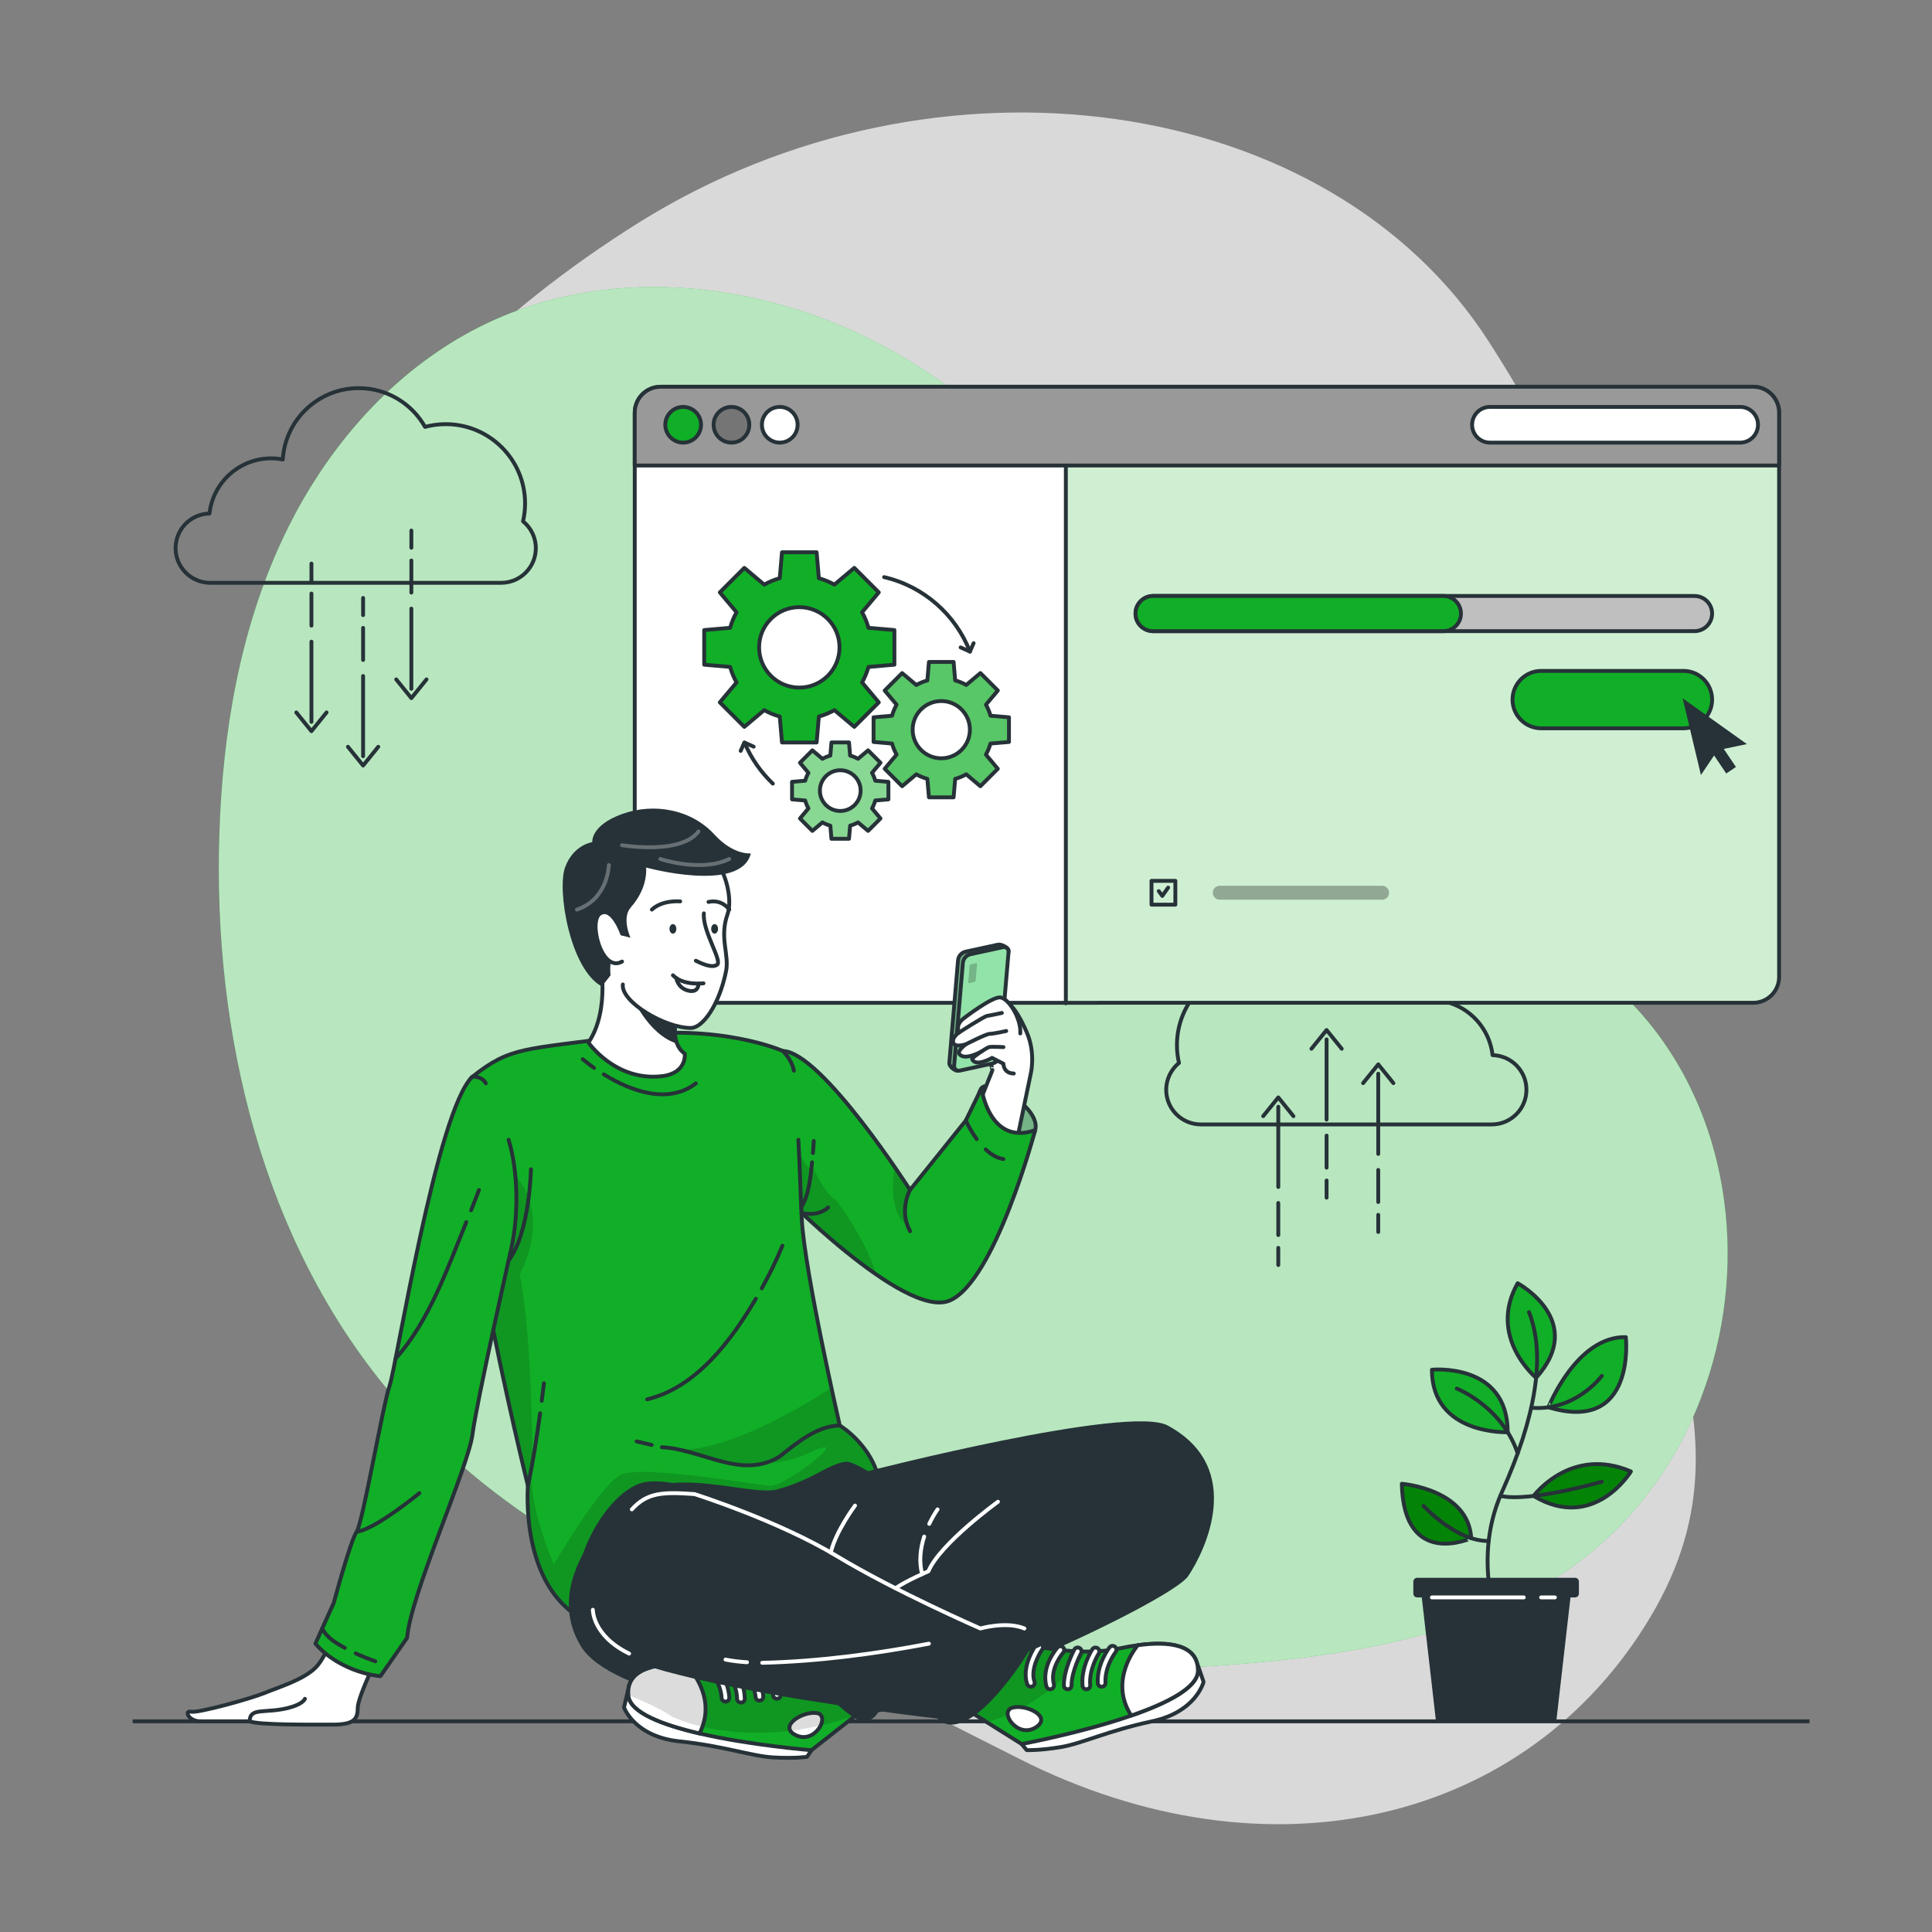 <svg xmlns="http://www.w3.org/2000/svg" xmlns:xlink="http://www.w3.org/1999/xlink" x="0px" y="0px" viewBox="0 0 500 500" style="enable-background:new 0 0 500 500;" xml:space="preserve"><rect x="0" y="0" width="500" height="500" fill="#808080" stroke="none"/><style type="text/css">	.st0{opacity:0.7;fill:#FFFFFF;}	.st1{fill:#11AF27;}	.st2{fill:none;stroke:#263238;stroke-linecap:round;stroke-linejoin:round;stroke-miterlimit:10;}	.st3{fill:none;stroke:#263238;stroke-miterlimit:10;}	.st4{fill:#048407;stroke:#263238;stroke-linecap:round;stroke-linejoin:round;stroke-miterlimit:10;}	.st5{fill:#11AF27;stroke:#263238;stroke-linecap:round;stroke-linejoin:round;stroke-miterlimit:10;}	.st6{fill:#263238;}	.st7{fill:none;stroke:#FFFFFF;stroke-linecap:round;stroke-linejoin:round;stroke-miterlimit:10;}	.st8{opacity:0.2;clip-path:url(#XMLID_2_);fill:#11AF27;}	.st9{fill:#999999;stroke:#263238;stroke-linecap:round;stroke-linejoin:round;stroke-miterlimit:10;}	.st10{fill:#757575;stroke:#263238;stroke-linecap:round;stroke-linejoin:round;stroke-miterlimit:10;}	.st11{fill:#FFFFFF;stroke:#263238;stroke-linecap:round;stroke-linejoin:round;stroke-miterlimit:10;}	.st12{fill:#BFBFBF;stroke:#263238;stroke-miterlimit:10;}	.st13{opacity:0.3;}	.st14{opacity:0.3;clip-path:url(#XMLID_3_);fill:#FFFFFF;}	.st15{opacity:0.5;clip-path:url(#XMLID_4_);fill:#FFFFFF;}	.st16{opacity:0.3;clip-path:url(#XMLID_5_);fill-opacity:0.7;}	.st17{opacity:0.3;clip-path:url(#XMLID_6_);fill-opacity:0.7;}	.st18{fill:#92E3A9;stroke:#263238;stroke-linecap:round;stroke-linejoin:round;stroke-miterlimit:10;}	.st19{opacity:0.3;fill-opacity:0.7;}	.st20{opacity:0.2;clip-path:url(#XMLID_7_);fill-opacity:0.7;}	.st21{opacity:0.2;clip-path:url(#XMLID_8_);fill-opacity:0.7;}	.st22{opacity:0.2;clip-path:url(#XMLID_9_);fill-opacity:0.7;}	.st23{opacity:0.2;clip-path:url(#XMLID_10_);fill-opacity:0.7;}	.st24{opacity:0.2;clip-path:url(#XMLID_11_);fill-opacity:0.7;}	.st25{opacity:0.2;clip-path:url(#XMLID_12_);fill-opacity:0.7;}	.st26{opacity:0.3;fill:none;stroke:#FFFFFF;stroke-linecap:round;stroke-linejoin:round;stroke-miterlimit:10;}</style><g id="Background_Simple">	<g>		<path class="st0" d="M67.93,167.09c0,0-27.88,71.99,11.3,144.5c39.17,72.52,119.88,110.8,184.47,143.55   c64.59,32.75,131.66,16.8,163.53-36.84c31.87-53.64-11.85-91.93-11.9-168.42c-0.05-76.49,11.45-96.74-29.96-161.36   c-41.41-64.62-143.06-78.93-219.9-31C88.63,105.45,67.93,167.09,67.93,167.09z"></path>	</g>	<g>		<path class="st1" d="M112.6,91.45c4.19-2.9,8.61-5.48,13.23-7.69c33.32-15.94,74.22-10.69,106.25,7.72   c32.03,18.41,55.99,48.5,73.43,81.06c7.97,14.88,15.09,30.86,27.9,41.86c16.51,14.18,38.8,17.38,58.47,25.11   c71.52,28.09,72.34,131.06,9.65,169.51c-24.71,15.16-55.23,19.73-83.62,21.85c-39.33,2.93-79.39,1.43-117.37-9.19   c-37.99-10.62-73.93-30.82-99.34-60.99c-33.28-39.51-46.11-93.22-44.43-144.85c0.85-26.13,5.24-52.48,16.29-76.17   C81.93,120.61,95.4,103.35,112.6,91.45z"></path>		<path class="st0" d="M112.6,91.45c4.19-2.9,8.61-5.48,13.23-7.69c33.32-15.94,74.22-10.69,106.25,7.72   c32.03,18.41,55.99,48.5,73.43,81.06c7.97,14.88,15.09,30.86,27.9,41.86c16.51,14.18,38.8,17.38,58.47,25.11   c71.52,28.09,72.34,131.06,9.65,169.51c-24.71,15.16-55.23,19.73-83.62,21.85c-39.33,2.93-79.39,1.43-117.37-9.19   c-37.99-10.62-73.93-30.82-99.34-60.99c-33.28-39.51-46.11-93.22-44.43-144.85c0.85-26.13,5.24-52.48,16.29-76.17   C81.93,120.61,95.4,103.35,112.6,91.45z"></path>	</g></g><g id="Clouds">	<g>		<g>			<path class="st2" d="M135.36,134.92c0.34-1.49,0.53-3.03,0.53-4.62c0-11.34-9.19-20.53-20.53-20.53c-1.85,0-3.65,0.25-5.36,0.71    c-3.38-5.98-9.8-10.03-17.16-10.03c-10.46,0-19.02,8.16-19.66,18.46c-0.97-0.18-1.96-0.29-2.98-0.29    c-8.28,0-15.09,6.25-15.99,14.28c-4.86,0.11-8.77,4.07-8.77,8.96c0,4.95,4.01,8.97,8.97,8.97h75.29c4.95,0,8.97-4.01,8.97-8.97    C138.67,139.06,137.38,136.56,135.36,134.92z"></path>			<g>				<line class="st2" x1="80.6" y1="166.06" x2="80.6" y2="186.81"></line>				<line class="st2" x1="80.6" y1="153.61" x2="80.6" y2="161.91"></line>				<line class="st2" x1="80.6" y1="145.86" x2="80.6" y2="150.3"></line>				<polyline class="st2" points="76.68,184.38 80.6,189.23 84.51,184.38     "></polyline>			</g>			<g>				<line class="st2" x1="93.97" y1="174.95" x2="93.97" y2="195.7"></line>				<line class="st2" x1="93.97" y1="162.5" x2="93.97" y2="170.8"></line>				<line class="st2" x1="93.97" y1="154.75" x2="93.97" y2="159.19"></line>				<polyline class="st2" points="90.05,193.27 93.97,198.12 97.89,193.27     "></polyline>			</g>			<g>				<line class="st2" x1="106.46" y1="157.51" x2="106.46" y2="178.26"></line>				<line class="st2" x1="106.46" y1="145.06" x2="106.46" y2="153.36"></line>				<line class="st2" x1="106.46" y1="137.31" x2="106.46" y2="141.75"></line>				<polyline class="st2" points="102.54,175.83 106.46,180.68 110.38,175.83     "></polyline>			</g>		</g>		<g>			<path class="st2" d="M305.12,275.09c-0.34-1.49-0.53-3.03-0.53-4.62c0-11.34,9.19-20.53,20.53-20.53c1.85,0,3.65,0.25,5.36,0.71    c3.38-5.98,9.8-10.03,17.16-10.03c10.46,0,19.02,8.16,19.66,18.46c0.97-0.18,1.96-0.29,2.98-0.29c8.28,0,15.09,6.25,15.99,14.28    c4.86,0.11,8.77,4.07,8.77,8.96c0,4.95-4.01,8.97-8.97,8.97h-75.29c-4.95,0-8.97-4.01-8.97-8.97    C301.82,279.23,303.11,276.73,305.12,275.09z"></path>			<g>				<line class="st2" x1="356.69" y1="298.63" x2="356.69" y2="277.88"></line>				<line class="st2" x1="356.69" y1="311.08" x2="356.69" y2="302.78"></line>				<line class="st2" x1="356.69" y1="318.83" x2="356.69" y2="314.4"></line>				<polyline class="st2" points="360.61,280.31 356.69,275.46 352.77,280.31     "></polyline>			</g>			<g>				<line class="st2" x1="343.32" y1="289.74" x2="343.32" y2="268.99"></line>				<line class="st2" x1="343.32" y1="302.19" x2="343.32" y2="293.89"></line>				<line class="st2" x1="343.32" y1="309.95" x2="343.32" y2="305.51"></line>				<polyline class="st2" points="347.24,271.42 343.32,266.57 339.4,271.42     "></polyline>			</g>			<g>				<line class="st2" x1="330.82" y1="307.18" x2="330.82" y2="286.43"></line>				<line class="st2" x1="330.82" y1="319.63" x2="330.82" y2="311.33"></line>				<line class="st2" x1="330.82" y1="327.38" x2="330.82" y2="322.95"></line>				<polyline class="st2" points="334.74,288.86 330.82,284.01 326.91,288.86     "></polyline>			</g>		</g>	</g>	<line class="st3" x1="34.33" y1="445.48" x2="468.3" y2="445.48"></line></g><g id="Plant">	<g>		<g>			<path class="st4" d="M362.79,384c0,0,17.24,1.36,17.96,14.08C380.75,398.07,363.29,406.11,362.79,384z"></path>			<path class="st4" d="M396.89,387.15c0,0,9.63-13.02,25.19-6.34C422.08,380.81,412.58,396.55,396.89,387.15z"></path>			<path class="st5" d="M420.76,346.05c0,0,2.77,25.05-20.03,18.15C400.73,364.2,407.97,345.78,420.76,346.05z"></path>			<path class="st5" d="M392.77,332.1c0,0,18.03,9.72,4.77,24.48C397.54,356.58,384.89,346.04,392.77,332.1z"></path>			<path class="st5" d="M370.58,354.49c0,0,19.61-1.98,19.61,16.17C390.19,370.66,370.58,371.43,370.58,354.49z"></path>			<path class="st2" d="M389.07,423.98c0,0-8.94-18.76-0.36-37.86c8.58-19.1,11.48-35.19,7-46.53"></path>			<path class="st2" d="M377.02,359.36c0,0,11.75,4.67,15.75,16.77"></path>			<path class="st2" d="M414.56,356.07c0,0-6.79,9.25-18.3,8.25"></path>			<path class="st2" d="M414.56,383.47c0,0-18.81,5.42-26.28,3.65"></path>			<path class="st2" d="M368.41,389.72c0,0,8.41,9.23,16.86,9.08"></path>		</g>		<polygon id="XMLID_117_" class="st6" points="367.46,409.12 406.93,409.12 402.8,445.19 371.6,445.19   "></polygon>		<path class="st6" d="M407.63,413.41h-40.87c-0.55,0-0.99-0.45-0.99-0.99v-3.1c0-0.55,0.45-0.99,0.99-0.99h40.87   c0.55,0,0.99,0.45,0.99,0.99v3.1C408.63,412.96,408.18,413.41,407.63,413.41z"></path>		<line class="st7" x1="370.58" y1="413.41" x2="394.35" y2="413.41"></line>		<line class="st7" x1="398.84" y1="413.41" x2="402.41" y2="413.41"></line>	</g></g><g id="Interface">	<g>		<g>			<defs>				<path id="XMLID_114_" d="M460.43,106.79v146.03c0,3.7-3,6.7-6.7,6.7H170.98c-3.7,0-6.71-3-6.71-6.7V106.79     c0-3.7,3.01-6.7,6.71-6.7h282.75C457.43,100.09,460.43,103.09,460.43,106.79z"></path>			</defs>			<use xlink:href="#XMLID_114_" style="overflow:visible;fill:#FFFFFF;"></use>			<clipPath id="XMLID_2_">				<use xlink:href="#XMLID_114_" style="overflow:visible;"></use>			</clipPath>			<path class="st8" d="M460.43,114.55v138.27c0,3.7-3,6.7-6.7,6.7H275.84V114.55H460.43z"></path>							<use xlink:href="#XMLID_114_" style="overflow:visible;fill:none;stroke:#263238;stroke-linecap:round;stroke-linejoin:round;stroke-miterlimit:10;"></use>		</g>		<path class="st5" d="M435.66,173.63h-36.79c-4.1,0-7.43,3.33-7.43,7.43l0,0c0,4.1,3.33,7.43,7.43,7.43h36.79   c4.1,0,7.43-3.33,7.43-7.43l0,0C443.09,176.95,439.77,173.63,435.66,173.63z"></path>		<path class="st9" d="M460.43,106.79v13.68H164.27v-13.68c0-3.7,3.01-6.7,6.71-6.7h282.75   C457.43,100.09,460.43,103.09,460.43,106.79z"></path>		<circle class="st5" cx="176.8" cy="109.93" r="4.62"></circle>		<circle class="st10" cx="189.3" cy="109.93" r="4.62"></circle>		<circle class="st11" cx="201.8" cy="109.93" r="4.62"></circle>		<line class="st2" x1="275.84" y1="120.47" x2="275.84" y2="259.65"></line>		<path class="st11" d="M450.35,114.55H385.6c-2.55,0-4.62-2.07-4.62-4.62l0,0c0-2.55,2.07-4.62,4.62-4.62h64.75   c2.55,0,4.62,2.07,4.62,4.62l0,0C454.97,112.48,452.9,114.55,450.35,114.55z"></path>		<path class="st12" d="M438.54,163.34H298.42c-2.51,0-4.55-2.04-4.55-4.55l0,0c0-2.51,2.04-4.55,4.55-4.55h140.12   c2.51,0,4.55,2.04,4.55,4.55l0,0C443.09,161.3,441.06,163.34,438.54,163.34z"></path>		<path class="st5" d="M373.54,163.34h-75.12c-2.51,0-4.55-2.04-4.55-4.55l0,0c0-2.51,2.04-4.55,4.55-4.55h75.12   c2.51,0,4.55,2.04,4.55,4.55l0,0C378.09,161.3,376.06,163.34,373.54,163.34z"></path>		<g>			<rect x="298.01" y="227.96" class="st2" width="6.17" height="6.17"></rect>			<polyline class="st2" points="299.89,230.62 300.8,231.86 302.31,229.71    "></polyline>		</g>		<path class="st13" d="M357.69,232.84h-42.02c-0.99,0-1.8-0.8-1.8-1.8v0c0-0.99,0.8-1.8,1.8-1.8h42.02c0.99,0,1.8,0.8,1.8,1.8v0   C359.49,232.04,358.69,232.84,357.69,232.84z"></path>		<g>			<path class="st2" d="M200.01,202.8c-3.11-2.96-5.61-6.54-7.31-10.55"></path>			<path class="st2" d="M228.81,149.36c10.19,2.36,18.49,9.68,22.21,19.28"></path>			<path class="st5" d="M231.47,172.02v-8.96l-6.71-0.58c-0.4-1.42-0.95-2.76-1.66-4.02l4.33-5.15l-6.34-6.34l-5.15,4.33    c-1.26-0.71-2.61-1.26-4.02-1.66l-0.58-6.71h-8.96l-0.58,6.71c-1.42,0.4-2.77,0.95-4.02,1.66l-5.15-4.33l-6.34,6.34l4.33,5.15    c-0.71,1.26-1.26,2.61-1.66,4.02l-6.71,0.58v8.96l6.71,0.58c0.4,1.42,0.95,2.77,1.66,4.02l-4.33,5.15l6.34,6.34l5.15-4.33    c1.26,0.71,2.61,1.26,4.02,1.66l0.58,6.71h8.96l0.58-6.71c1.42-0.4,2.77-0.95,4.02-1.66l5.15,4.33l6.34-6.34l-4.33-5.15    c0.71-1.26,1.26-2.61,1.66-4.02L231.47,172.02z M206.86,177.95c-5.75,0-10.41-4.66-10.41-10.41c0-5.75,4.66-10.41,10.41-10.41    s10.41,4.66,10.41,10.41C217.27,173.29,212.61,177.95,206.86,177.95z"></path>			<g>				<defs>					<path id="XMLID_116_" d="M261.12,192.02v-6.38l-4.78-0.41c-0.28-1.01-0.68-1.97-1.18-2.86l3.08-3.67l-4.51-4.51l-3.67,3.08      c-0.89-0.5-1.85-0.9-2.86-1.18l-0.41-4.78h-6.38L240,176.1c-1.01,0.28-1.97,0.68-2.86,1.18l-3.67-3.08l-4.51,4.51l3.08,3.66      c-0.5,0.89-0.9,1.85-1.18,2.86l-4.78,0.41v6.38l4.78,0.41c0.28,1.01,0.68,1.97,1.18,2.86l-3.08,3.67l4.51,4.51l3.67-3.08      c0.89,0.5,1.85,0.9,2.86,1.18l0.41,4.78h6.38l0.41-4.78c1.01-0.28,1.97-0.68,2.86-1.18l3.66,3.08l4.51-4.51l-3.08-3.67      c0.5-0.89,0.9-1.85,1.18-2.86L261.12,192.02z M243.6,196.25c-4.09,0-7.41-3.32-7.41-7.41c0-4.09,3.32-7.41,7.41-7.41      c4.09,0,7.41,3.32,7.41,7.41C251.01,192.93,247.7,196.25,243.6,196.25z"></path>				</defs>				<use xlink:href="#XMLID_116_" style="overflow:visible;fill:#11AF27;"></use>				<clipPath id="XMLID_3_">					<use xlink:href="#XMLID_116_" style="overflow:visible;"></use>				</clipPath>				<path class="st14" d="M261.12,192.02v-6.38l-4.78-0.41c-0.28-1.01-0.68-1.97-1.18-2.86l3.08-3.67l-4.51-4.51l-3.67,3.08     c-0.89-0.5-1.85-0.9-2.86-1.18l-0.41-4.78h-6.38L240,176.1c-1.01,0.28-1.97,0.68-2.86,1.18l-3.67-3.08l-4.51,4.51l3.08,3.66     c-0.5,0.89-0.9,1.85-1.18,2.86l-4.78,0.41v6.38l4.78,0.41c0.28,1.01,0.68,1.97,1.18,2.86l-3.08,3.67l4.51,4.51l3.67-3.08     c0.89,0.5,1.85,0.9,2.86,1.18l0.41,4.78h6.38l0.41-4.78c1.01-0.28,1.97-0.68,2.86-1.18l3.66,3.08l4.51-4.51l-3.08-3.67     c0.5-0.89,0.9-1.85,1.18-2.86L261.12,192.02z M243.6,196.25c-4.09,0-7.41-3.32-7.41-7.41c0-4.09,3.32-7.41,7.41-7.41     c4.09,0,7.41,3.32,7.41,7.41C251.01,192.93,247.7,196.25,243.6,196.25z"></path>									<use xlink:href="#XMLID_116_" style="overflow:visible;fill:none;stroke:#263238;stroke-linecap:round;stroke-linejoin:round;stroke-miterlimit:10;"></use>			</g>			<g>				<defs>					<path id="XMLID_115_" d="M229.92,206.88v-4.54l-3.4-0.29c-0.2-0.72-0.48-1.4-0.84-2.04l2.19-2.61l-3.21-3.21l-2.61,2.19      c-0.64-0.36-1.32-0.64-2.04-0.84l-0.29-3.4h-4.54l-0.29,3.4c-0.72,0.2-1.4,0.48-2.04,0.84l-2.61-2.19l-3.21,3.21l2.19,2.61      c-0.36,0.64-0.64,1.32-0.84,2.04l-3.4,0.29v4.54l3.4,0.29c0.2,0.72,0.48,1.4,0.84,2.04l-2.19,2.61l3.21,3.21l2.61-2.19      c0.64,0.36,1.32,0.64,2.04,0.84l0.29,3.4h4.54l0.29-3.4c0.72-0.2,1.4-0.48,2.04-0.84l2.61,2.19l3.21-3.21l-2.19-2.61      c0.36-0.64,0.64-1.32,0.84-2.04L229.92,206.88z M217.46,209.88c-2.91,0-5.27-2.36-5.27-5.27c0-2.91,2.36-5.27,5.27-5.27      c2.91,0,5.27,2.36,5.27,5.27C222.73,207.52,220.37,209.88,217.46,209.88z"></path>				</defs>				<use xlink:href="#XMLID_115_" style="overflow:visible;fill:#11AF27;"></use>				<clipPath id="XMLID_4_">					<use xlink:href="#XMLID_115_" style="overflow:visible;"></use>				</clipPath>				<path class="st15" d="M229.92,206.88v-4.54l-3.4-0.29c-0.2-0.72-0.48-1.4-0.84-2.04l2.19-2.61l-3.21-3.21l-2.61,2.19     c-0.64-0.36-1.32-0.64-2.04-0.84l-0.29-3.4h-4.54l-0.29,3.4c-0.72,0.2-1.4,0.48-2.04,0.84l-2.61-2.19l-3.21,3.21l2.19,2.61     c-0.36,0.64-0.64,1.32-0.84,2.04l-3.4,0.29v4.54l3.4,0.29c0.2,0.72,0.48,1.4,0.84,2.04l-2.19,2.61l3.21,3.21l2.61-2.19     c0.64,0.36,1.32,0.64,2.04,0.84l0.29,3.4h4.54l0.29-3.4c0.72-0.2,1.4-0.48,2.04-0.84l2.61,2.19l3.21-3.21l-2.19-2.61     c0.36-0.64,0.64-1.32,0.84-2.04L229.92,206.88z M217.46,209.88c-2.91,0-5.27-2.36-5.27-5.27c0-2.91,2.36-5.27,5.27-5.27     c2.91,0,5.27,2.36,5.27,5.27C222.73,207.52,220.37,209.88,217.46,209.88z"></path>									<use xlink:href="#XMLID_115_" style="overflow:visible;fill:none;stroke:#263238;stroke-linecap:round;stroke-linejoin:round;stroke-miterlimit:10;"></use>			</g>			<polyline class="st2" points="248.61,167.55 251.02,168.63 251.97,166.46    "></polyline>			<polyline class="st2" points="195.05,193.24 192.64,192.15 191.69,194.33    "></polyline>		</g>		<polygon class="st6" points="452.09,192.57 435.47,180.72 440.2,200.57 443.61,195.51 446.75,200.18 449.26,198.49 446.11,193.82      "></polygon>	</g></g><g id="Character">	<g>		<g>			<defs>				<path id="XMLID_107_" d="M254.01,281.64c2.05-2.89,15.55,5.15,13.89,10.86c-1.66,5.71-7.06,5.09-10.23,2.06     C254.51,291.53,251.81,284.73,254.01,281.64z"></path>			</defs>			<use xlink:href="#XMLID_107_" style="overflow:visible;fill:#92E3A9;"></use>			<clipPath id="XMLID_5_">				<use xlink:href="#XMLID_107_" style="overflow:visible;"></use>			</clipPath>			<path class="st16" d="M254.01,281.64c2.05-2.89,15.55,5.15,13.89,10.86c-1.66,5.71-7.06,5.09-10.23,2.06    C254.51,291.53,251.81,284.73,254.01,281.64z"></path>							<use xlink:href="#XMLID_107_" style="overflow:visible;fill:none;stroke:#263238;stroke-linecap:round;stroke-linejoin:round;stroke-miterlimit:10;"></use>		</g>		<g>			<path class="st11" d="M260.41,259.47c0,0,1.96,0,5.32,7.71c2.34,5.38,1.04,10.64,1.04,10.64l-4.87,23.46l-11.93-7.12l6.89-17.23    C256.85,276.94,253.28,265.81,260.41,259.47z"></path>			<g>				<g>					<defs>						<path id="XMLID_106_" d="M255.61,274.57l-7.61,2.52c-0.8,0.21-2.39-1.14-2.32-1.96l2.26-26.58c0.09-1.07,0.85-1.97,1.89-2.24       l8.43-1.83c0.8-0.21,2.83,0.76,2.76,1.58l-3.51,26.27C257.41,273.4,256.65,274.3,255.61,274.57z"></path>					</defs>					<use xlink:href="#XMLID_106_" style="overflow:visible;fill:#92E3A9;"></use>					<clipPath id="XMLID_6_">						<use xlink:href="#XMLID_106_" style="overflow:visible;"></use>					</clipPath>					<path class="st17" d="M255.61,274.57l-7.61,2.52c-0.8,0.21-2.39-1.14-2.32-1.96l2.26-26.58c0.09-1.07,0.85-1.97,1.89-2.24      l8.43-1.83c0.8-0.21,2.83,0.76,2.76,1.58l-3.51,26.27C257.41,273.4,256.65,274.3,255.61,274.57z"></path>											<use xlink:href="#XMLID_106_" style="overflow:visible;fill:none;stroke:#263238;stroke-linecap:round;stroke-linejoin:round;stroke-miterlimit:10;"></use>				</g>				<path class="st18" d="M256.86,275.23l-8.43,1.83c-0.8,0.21-1.57-0.44-1.5-1.27l2.26-26.58c0.09-1.07,0.85-1.97,1.89-2.24     l8.43-1.83c0.8-0.21,1.57,0.44,1.5,1.27l-2.26,26.58C258.67,274.06,257.91,274.96,256.86,275.23z"></path>				<path class="st19" d="M252.19,254.12l-1.36,0.3c-0.13,0.03-0.25-0.07-0.24-0.2l0.36-4.29c0.01-0.17,0.14-0.32,0.31-0.36     l1.36-0.3c0.13-0.03,0.25,0.07,0.24,0.2l-0.36,4.29C252.48,253.93,252.36,254.08,252.19,254.12z"></path>			</g>			<g>				<path class="st11" d="M264.04,267.45c0.33-3.73-3.07-9.32-5.32-9.32c-2.26,0-9.13,5.29-9.13,5.29     c-2.66,1.93-1.34,3.76-1.34,3.76c-1.56,1.03-1.99,2.43-1.28,3.08c0.8,0.73,2.99,0,2.99,0s-2.28,1.67-1.71,2.48     c1.34,1.93,5.76-0.62,5.76-0.62s-2.56,1.69-2.42,2.01c0.97,2.11,5.15-0.35,5.15-0.35l2.94,1.51c0,0-0.03,2.49,2.68,2.53"></path>				<path class="st11" d="M248.25,267.18c0,0,6.43-4.16,7.24-4.27c0.81-0.11,3.79-0.76,3.79-0.76"></path>				<path class="st11" d="M249.96,270.26c0,0,5.23-2.7,6.18-2.7c1,0,4.27-0.74,4.27-0.74"></path>				<path class="st11" d="M254.01,272.13c0,0,1.39-0.96,1.93-1.14c0.54-0.17,3.75,0,3.75,0"></path>			</g>		</g>		<g>			<defs>				<path id="XMLID_108_" d="M202.55,271.99c10.02,0.15,32.97,35.97,32.97,35.97l14.44-17.99l4.05-8.34c0,0,1.97,15,13.89,10.86     c0,0-10.48,39.38-22.22,44.13c-11.74,4.75-44.35-28.66-44.35-28.66L202.55,271.99z"></path>			</defs>			<use xlink:href="#XMLID_108_" style="overflow:visible;fill:#11AF27;"></use>			<clipPath id="XMLID_7_">				<use xlink:href="#XMLID_108_" style="overflow:visible;"></use>			</clipPath>			<path class="st20" d="M203.37,309.99c4.13,4.05,13.91,13.31,23.44,19.88c-2.8-9.37-10.47-19.35-10.47-19.35    c-2.38-0.79-5.74-7.92-5.74-7.92c-1.58,0.6-3.82-4.35-3.82-4.35C204.94,299.82,203.91,304.43,203.37,309.99z"></path>			<path class="st20" d="M234.86,317.15c0,0-0.72-4.5,0.83-9.4l-0.17,0.22c0,0-1.56-2.43-4.04-6.03    C230.83,306.61,230.5,314.39,234.86,317.15z"></path>							<use xlink:href="#XMLID_108_" style="overflow:visible;fill:none;stroke:#263238;stroke-linecap:round;stroke-linejoin:round;stroke-miterlimit:10;"></use>		</g>		<g>			<path class="st11" d="M98.91,426.25c0,0-6.33,12.71-6.33,15.74c0,3.03-1.05,4.34-6.59,4.34c-5.54,0-19.25,0.12-21.36-0.86    c0,0-10.98,0-12.82,0c-3.04,0-4.22-2.88-2.37-2.48c1.85,0.39,15.45-3.37,19.14-4.89c3.69-1.52,9.79-3.32,13.07-6.49    c3.28-3.17,7.25-15,7.25-15L98.91,426.25z"></path>			<path class="st2" d="M64.62,445.48c0-3.72,3.96-1.94,10.02-3.48c3.87-0.99,4.27-2.35,4.27-2.35"></path>		</g>		<g>			<defs>				<path id="XMLID_109_" d="M206.62,294.97c0.4,7.28,0.57,14.83,0.87,20.47c0.71,13.63,9.84,53.47,9.84,53.47s9.97,5.99,10.5,16.97     c0.53,10.98-60.61,41.98-77.01,33.15s-14.19-34.51-14.19-34.51s-24.26-98.02-14.33-105.89s13.27-6.9,38.7-10.41     c25.43-3.51,41.56,3.76,41.56,3.76s2.31,2.09,2.9,5.12"></path>			</defs>			<use xlink:href="#XMLID_109_" style="overflow:visible;fill:#11AF27;"></use>			<clipPath id="XMLID_8_">				<use xlink:href="#XMLID_109_" style="overflow:visible;"></use>			</clipPath>			<path class="st21" d="M136.62,384.53c0,0-2.21,25.68,14.19,34.52c16.41,8.83,77.54-22.17,77.01-33.16    c-0.52-10.98-10.49-16.97-10.49-16.97s-0.9-3.95-2.17-9.78c-8.67,5.62-28.43,17.28-41.29,15.98c0,0,21.41,7.59,35.1,1.07    c13.7-6.53-5.69,8.58-9.64,8.34c-3.96-0.23-33.43-5.57-38.77-2.8c-5.34,2.76-17.21,23.14-17.21,23.14s-7.2-16.18-5.6-26.11    c0,0,0.21-30.92-3.23-48.99c0,0,8.23-14.2-0.87-25.23c-3.36-4.07-7.03,4.31-10.32,16.5    C128.22,350.58,136.62,384.53,136.62,384.53z"></path>							<use xlink:href="#XMLID_109_" style="overflow:visible;fill:none;stroke:#263238;stroke-linecap:round;stroke-linejoin:round;stroke-miterlimit:10;"></use>		</g>		<path class="st6" d="M218.91,378.3c1.54-0.19,5.71,2.44,5.71,2.44s67.44-17.32,77.59-11.82c20.35,11.02,9.49,32.77,5.27,39.01   c-4.22,6.24-66.46,35.72-88.09,36.27c-21.63,0.56-61.25-5.41-69.05-18.14c-7.81-12.73,0.19-26.85,11.04-37.22   c11.04-10.55,32.57-1.32,39.96-3.43C210.87,382.7,214.2,378.89,218.91,378.3z"></path>		<g>			<path class="st11" d="M162.5,437.55l-1,4.35c0,0,2.65,7.53,14.32,8.76c11.67,1.23,18.57,3.81,24.17,4.15    c5.6,0.34,8.87-0.14,8.87-0.14l1.15-1.71L162.5,437.55z"></path>			<g>				<defs>					<path id="XMLID_110_" d="M230.21,437.09l-20.21,15.86c0,0-15.67-1.24-28.98-4.33l0-0.01c-9.58-2.22-17.94-5.4-18.4-9.75      c-0.7-6.62,6.38-8.44,14.79-8.18c1.57,0.04,3.18,0.16,4.81,0.33c13.47,1.44,30.58-5.99,30.58-5.99L230.21,437.09z"></path>				</defs>				<use xlink:href="#XMLID_110_" style="overflow:visible;fill:#11AF27;"></use>				<clipPath id="XMLID_9_">					<use xlink:href="#XMLID_110_" style="overflow:visible;"></use>				</clipPath>				<path class="st22" d="M162.63,438.71c3.63,1.43,8.14,3.42,11.24,5.53c0,0,18.77,9.66,47.61-0.29l8.74-6.86l-17.4-12.08     c0,0-17.11,7.44-30.58,5.99c-1.63-0.17-3.24-0.29-4.81-0.32C169.08,430.42,162.05,432.2,162.63,438.71z"></path>									<use xlink:href="#XMLID_110_" style="overflow:visible;fill:none;stroke:#263238;stroke-linecap:round;stroke-linejoin:round;stroke-miterlimit:10;"></use>			</g>			<g>				<defs>					<path id="XMLID_112_" d="M211.38,443.34c3.64,0.59-0.36,8.05-5.3,5.78C201.14,446.86,207.73,442.75,211.38,443.34z"></path>				</defs>				<use xlink:href="#XMLID_112_" style="overflow:visible;fill:#FFFFFF;"></use>				<clipPath id="XMLID_10_">					<use xlink:href="#XMLID_112_" style="overflow:visible;"></use>				</clipPath>				<path class="st23" d="M204.54,447.92c2.49-0.3,5.11-0.75,7.85-1.37c0.7-1.46,0.54-2.96-1.01-3.21     C208.32,442.84,203.18,445.66,204.54,447.92z"></path>									<use xlink:href="#XMLID_112_" style="overflow:visible;fill:none;stroke:#263238;stroke-linecap:round;stroke-linejoin:round;stroke-miterlimit:10;"></use>			</g>			<g>				<defs>					<path id="XMLID_111_" d="M181.03,448.61c-9.58-2.22-17.94-5.4-18.4-9.75c-0.7-6.62,6.38-8.44,14.79-8.18      C177.8,431.03,185.95,438.92,181.03,448.61z"></path>				</defs>				<use xlink:href="#XMLID_111_" style="overflow:visible;fill:#FFFFFF;"></use>				<clipPath id="XMLID_11_">					<use xlink:href="#XMLID_111_" style="overflow:visible;"></use>				</clipPath>				<path class="st24" d="M162.63,438.71c3.63,1.43,8.14,3.42,11.24,5.53c0,0,2.8,1.44,7.9,2.64c3.23-8.88-3.99-15.87-4.34-16.2     C169.08,430.42,162.05,432.2,162.63,438.71z"></path>									<use xlink:href="#XMLID_111_" style="overflow:visible;fill:none;stroke:#263238;stroke-linecap:round;stroke-linejoin:round;stroke-miterlimit:10;"></use>			</g>			<g>				<path class="st11" d="M187.86,440.38c-0.02,0-0.04,0-0.06,0c-0.55,0.03-1.02-0.4-1.05-0.95c-0.2-4.17-3.41-7.57-3.44-7.6     c-0.38-0.4-0.37-1.03,0.03-1.41c0.4-0.38,1.03-0.37,1.41,0.03c0.15,0.16,3.76,3.96,4,8.89     C188.78,439.87,188.38,440.33,187.86,440.38z"></path>			</g>			<g>				<path class="st11" d="M191.86,440.62c-0.03,0-0.06,0.01-0.09,0.01c-0.55,0.01-1.01-0.43-1.02-0.98     c-0.08-4.21-3.03-7.87-3.06-7.91c-0.35-0.43-0.29-1.06,0.14-1.41c0.43-0.35,1.05-0.29,1.41,0.14c0.14,0.17,3.42,4.21,3.51,9.13     C192.77,440.13,192.38,440.57,191.86,440.62z"></path>			</g>			<g>				<path class="st11" d="M196.65,440.12c-0.01,0-0.01,0-0.02,0c-0.55,0.05-1.04-0.36-1.08-0.91c-0.31-3.5-3.29-7.98-3.32-8.03     c-0.31-0.46-0.18-1.08,0.27-1.39c0.46-0.31,1.08-0.18,1.39,0.27c0.14,0.2,3.3,4.95,3.65,8.97     C197.59,439.58,197.19,440.06,196.65,440.12z"></path>			</g>			<g>				<path class="st11" d="M201.17,439.64c-0.09,0.01-0.18,0.01-0.27-0.01c-0.54-0.09-0.91-0.61-0.82-1.15     c0.71-4.25-3.23-7.89-3.27-7.92c-0.41-0.37-0.44-1-0.07-1.41c0.37-0.41,1-0.44,1.41-0.07c0.2,0.18,4.8,4.4,3.91,9.74     C201.98,439.26,201.61,439.59,201.17,439.64z"></path>			</g>			<g>				<path class="st11" d="M206.09,438.46c-0.11,0.01-0.22,0.01-0.33-0.02c-0.54-0.12-0.87-0.66-0.75-1.2     c0.87-3.79-2.86-8.07-2.9-8.11c-0.36-0.41-0.33-1.05,0.09-1.41c0.41-0.37,1.04-0.33,1.41,0.08c0.18,0.21,4.46,5.09,3.35,9.88     C206.86,438.11,206.5,438.41,206.09,438.46z"></path>			</g>		</g>		<g>			<path class="st11" d="M310.03,431.04l1.45,4.22c0,0-1.85,7.77-13.32,10.21c-11.47,2.45-18.07,5.74-23.6,6.67    c-5.54,0.92-8.84,0.79-8.84,0.79l-1.32-1.58L310.03,431.04z"></path>			<g>				<defs>					<path id="XMLID_113_" d="M242.64,437.7l21.76,13.65c0,0,15.45-2.88,28.36-7.35v-0.01c9.29-3.21,17.27-7.25,17.27-11.63      c0-6.66-7.23-7.72-15.57-6.58c-1.56,0.2-3.15,0.49-4.75,0.83c-13.24,2.85-31.04-2.75-31.04-2.75L242.64,437.7z"></path>				</defs>				<use xlink:href="#XMLID_113_" style="overflow:visible;fill:#11AF27;"></use>				<clipPath id="XMLID_12_">					<use xlink:href="#XMLID_113_" style="overflow:visible;"></use>				</clipPath>				<path class="st25" d="M242.64,437.7l12.8,8.03c12.85-3.87,21.21-12.06,25.99-18.31c-11.35,0.03-22.76-3.56-22.76-3.56     L242.64,437.7z"></path>									<use xlink:href="#XMLID_113_" style="overflow:visible;fill:none;stroke:#263238;stroke-linecap:round;stroke-linejoin:round;stroke-miterlimit:10;"></use>			</g>			<path class="st11" d="M292.76,443.99c9.29-3.21,17.27-7.25,17.27-11.63c0-6.66-7.23-7.72-15.57-6.58    C294.13,426.17,286.85,434.87,292.76,443.99z"></path>			<g>				<path class="st11" d="M285.1,436.53c0.02,0,0.04,0,0.06,0c0.55-0.03,0.97-0.5,0.94-1.05c-0.24-4.17,2.6-7.89,2.63-7.92     c0.34-0.44,0.26-1.06-0.18-1.4c-0.44-0.34-1.06-0.26-1.4,0.17c-0.14,0.17-3.33,4.33-3.04,9.26     C284.14,436.12,284.58,436.53,285.1,436.53z"></path>			</g>			<g>				<path class="st11" d="M281.15,437.19c0.03,0,0.06,0,0.09,0c0.55-0.05,0.96-0.53,0.91-1.08c-0.36-4.2,2.19-8.14,2.21-8.18     c0.3-0.46,0.17-1.08-0.29-1.38c-0.46-0.3-1.08-0.18-1.38,0.29c-0.12,0.18-2.96,4.55-2.54,9.45     C280.2,436.79,280.63,437.19,281.15,437.19z"></path>			</g>			<g>				<path class="st11" d="M276.33,437.19c0.01,0,0.01,0,0.02,0c0.55-0.01,0.99-0.47,0.98-1.02c-0.06-3.52,2.43-8.29,2.46-8.33     c0.26-0.49,0.07-1.09-0.42-1.35c-0.49-0.26-1.09-0.07-1.35,0.42c-0.11,0.21-2.76,5.27-2.69,9.3     C275.34,436.75,275.79,437.19,276.33,437.19z"></path>			</g>			<g>				<path class="st11" d="M271.78,437.19c0.09,0,0.18-0.01,0.27-0.04c0.53-0.15,0.84-0.7,0.7-1.23c-1.15-4.15,2.39-8.18,2.42-8.22     c0.37-0.41,0.33-1.04-0.08-1.41c-0.41-0.37-1.04-0.33-1.41,0.08c-0.18,0.2-4.31,4.88-2.86,10.09     C270.94,436.9,271.35,437.19,271.78,437.19z"></path>			</g>			<g>				<path class="st11" d="M266.77,436.53c0.11,0,0.22-0.02,0.33-0.05c0.52-0.18,0.8-0.75,0.62-1.27c-1.26-3.67,2-8.32,2.03-8.37     c0.32-0.45,0.21-1.07-0.23-1.39c-0.45-0.32-1.07-0.22-1.39,0.23c-0.16,0.22-3.9,5.53-2.3,10.18     C265.97,436.27,266.36,436.53,266.77,436.53z"></path>			</g>			<path class="st11" d="M262.03,441.94c-3.56,0.97,1.2,7.96,5.88,5.19C272.58,444.36,265.59,440.96,262.03,441.94z"></path>		</g>		<path class="st6" d="M166.95,383.57c13.18-2.31,48.19,16.11,69.64,28.38c2.85-1.67,5.05-3.07,6.05-3.97   c4.94-4.4,23.79-28.63,36.79-34.17l23.74,31.05c-5.35,7.49-21.18,15.76-36.96,22.58c-1.7,2.8-5.15,8.05-9.9,12.93   c-9.71,9.99-13.67,4.39-13.67,4.39s-6.13-0.69-15.2-1.93c-0.6,1.16-1.98,2.99-4.58,2.57c-1.18-0.19-3.45-1.87-6.01-4.1   c-22.87-3.44-53.92-9.18-62.3-15.94C140.84,414.33,155.31,385.61,166.95,383.57z"></path>		<path class="st5" d="M131.62,294.97c2.47,8,2.68,19.46,0.64,28.4c0,0-8.88,39.28-9.98,47.83c-1.1,8.55-16.13,41.79-16.92,52.66   l-6.91,9.94c0,0-10.1-0.76-16.83-8.42l4.75-10.53c0,0,4.35-16.2,5.93-18.45c1.58-2.25,6.78-32.79,8.53-37.78   s12.26-71.5,21.45-79.98c0,0,2.45-0.19,3.45,1.73"></path>		<g>			<path class="st7" d="M265.12,421.45c-4.68-1.95-11.4,0-11.4,0s-22.07-9.61-37.19-18.76c-15.12-9.15-36.79-16.02-36.79-16.02    c-8.31-0.59-12.26-0.4-16.22,3.96"></path>			<path class="st7" d="M153.43,416.61c0,0-0.11,6.7,9.39,11.34"></path>			<path class="st7" d="M258.27,388.65c0,0-15.01,10.85-18,18c0,0-5.77,2.46-8.52,4.39"></path>			<path class="st7" d="M239.18,397.67c-1.01,3.12-1.39,6.5-0.53,9.7"></path>			<path class="st7" d="M242.64,390.63c-0.82,1.18-1.53,2.45-2.15,3.75"></path>			<path class="st7" d="M221.28,389.64c0,0-5.02,6.71-6.27,12.16"></path>			<path class="st7" d="M193.33,430.19c-1.87-0.12-3.73-0.33-5.57-0.69"></path>			<path class="st7" d="M240.4,425.38c-13.7,2.62-28.7,4.62-43.14,4.95"></path>		</g>		<path class="st2" d="M235.52,307.97c0,0-2.97,5.12,0,10.66"></path>		<g>			<path class="st2" d="M156.26,278.04c6.9,4.28,16.58,7.9,23.83,2.34"></path>			<path class="st2" d="M150.81,274.12c0.94,0.79,1.92,1.54,2.93,2.25"></path>			<path class="st2" d="M210.16,300.8c-0.41,3.81-0.76,8.34-2.81,11.69"></path>			<path class="st2" d="M210.6,295.29c-0.05,1.04-0.12,2.08-0.21,3.11"></path>			<path class="st2" d="M214.32,312.49c0,0-2.39,2.53-6.91,1.37"></path>			<path class="st2" d="M137.41,302.6c0,0-0.3,16.42-5.79,23.64"></path>			<path class="st2" d="M168.66,373.95c-1.3-0.3-2.6-0.61-3.9-0.92"></path>			<path class="st2" d="M217.32,368.92c-5.62,0.08-10.62,4.08-15.62,8.08c-10,6-20-2-30.4-2.45"></path>			<path class="st2" d="M139.78,365.76c-0.87,6.28-1.83,12.57-3.16,18.77"></path>			<path class="st2" d="M140.77,357.99c-0.18,1.52-0.37,3.03-0.57,4.55"></path>			<path class="st2" d="M195.62,336.11c-6.31,10.72-15.36,22.95-28.14,26.04"></path>			<path class="st2" d="M202.49,322.38c-1.53,3.79-3.37,7.47-5.34,11.04"></path>			<path class="st2" d="M120.68,316.28c-4.79,11.76-9.65,25.73-18.28,35.3"></path>			<path class="st2" d="M123.96,307.97c-0.66,1.76-1.35,3.5-2.04,5.25"></path>			<path class="st2" d="M108.53,386.43c0,0-11.47,9.44-16.22,9.98"></path>			<path class="st2" d="M89.23,426.47c-2.17-1.19-4.73-2.69-5.83-5.02"></path>			<path class="st2" d="M97.13,429.94c-1.72-0.6-3.42-1.29-5.08-2.05"></path>			<path class="st2" d="M255.09,297.46c1.27,1.21,2.84,2.23,4.6,2.51"></path>			<path class="st2" d="M249.96,289.98c0.77,1.7,1.73,3.32,2.82,4.83"></path>		</g>		<g>			<path class="st11" d="M152.29,269.81c0,0,6.99,10.09,18.99,8.71c6.62-0.77,5.94-5.87,5.94-5.87s-1.25-0.64-2-2.56    c-0.71-1.81-0.98-4.76,0.67-9.37c0.04-0.13,0.09-0.27,0.14-0.4c1.88-5.05-20.77-12.07-20.77-12.07S158.03,261.31,152.29,269.81z"></path>			<path class="st6" d="M163.26,257.24c0,0,4.2,10.47,11.96,12.85c-0.71-1.81-0.98-4.76,0.67-9.37L163.26,257.24z"></path>		</g>		<g>			<path class="st11" d="M161.19,254.78c-0.53,4.49,10.91,11.28,17.6,11.26c3.07-0.01,7.31-5.91,9.1-14.62    c0.9-4.4-1.78-8.7,0.4-14.84c1.86-5.24-1.78-20.88-17.21-22.15c-22.05-1.82-24.62,21.82-14.86,37.76"></path>			<path class="st2" d="M188.74,235.4c0,0-1.83-2.77-5.39-1.98"></path>			<path class="st2" d="M176.03,233.28c0,0-4.55-0.45-7.32,2.12"></path>			<path class="st2" d="M182.16,236.38c-0.4,4.55,4.75,12.16,3.46,13.25c-1.29,1.09-4.35-0.4-5.54-0.99"></path>			<ellipse class="st6" cx="174.15" cy="240.39" rx="0.89" ry="1.24"></ellipse>			<ellipse class="st6" cx="184.94" cy="240.39" rx="0.89" ry="1.24"></ellipse>			<path class="st2" d="M182.06,254.48c0,0-5.24,0.69-7.91-2.08"></path>			<path class="st2" d="M175.04,253.15c0,0,0.3,2.52,3.07,3.22c2.77,0.69,2.67-1.8,2.67-1.8"></path>			<path class="st6" d="M167.22,224.52c0,0,24.53,6.73,27.1-3.66c0,0-4.46,0.53-9.39-4.85c-6.04-6.6-15.73-8.31-23.94-5.34    c-8.21,2.97-7.71,7.27-7.71,7.27s-4.85,0.64-7.02,6.48c-2.18,5.84,1.26,26.47,9.49,30.86l2.27-2.87c0,0-0.91-5.88,2.97-10.29    l2.18,0.56c0,0-2.37-5.1,0.1-7.88C165.74,232.02,167.42,228.37,167.22,224.52z"></path>			<path class="st11" d="M160.99,241.63c0,0-2.47-7.12-5.64-5.24c-3.16,1.88,0.3,15.53,5.64,12.46"></path>			<path class="st26" d="M160.99,218.74c0,0,15.25,2.57,19.78-3.56"></path>			<path class="st26" d="M170.88,222.3c0,0,10.6,3.56,17.85,0"></path>			<path class="st26" d="M157.57,223.88c0,0-0.15,8.79-8.26,11.52"></path>		</g>	</g></g></svg>